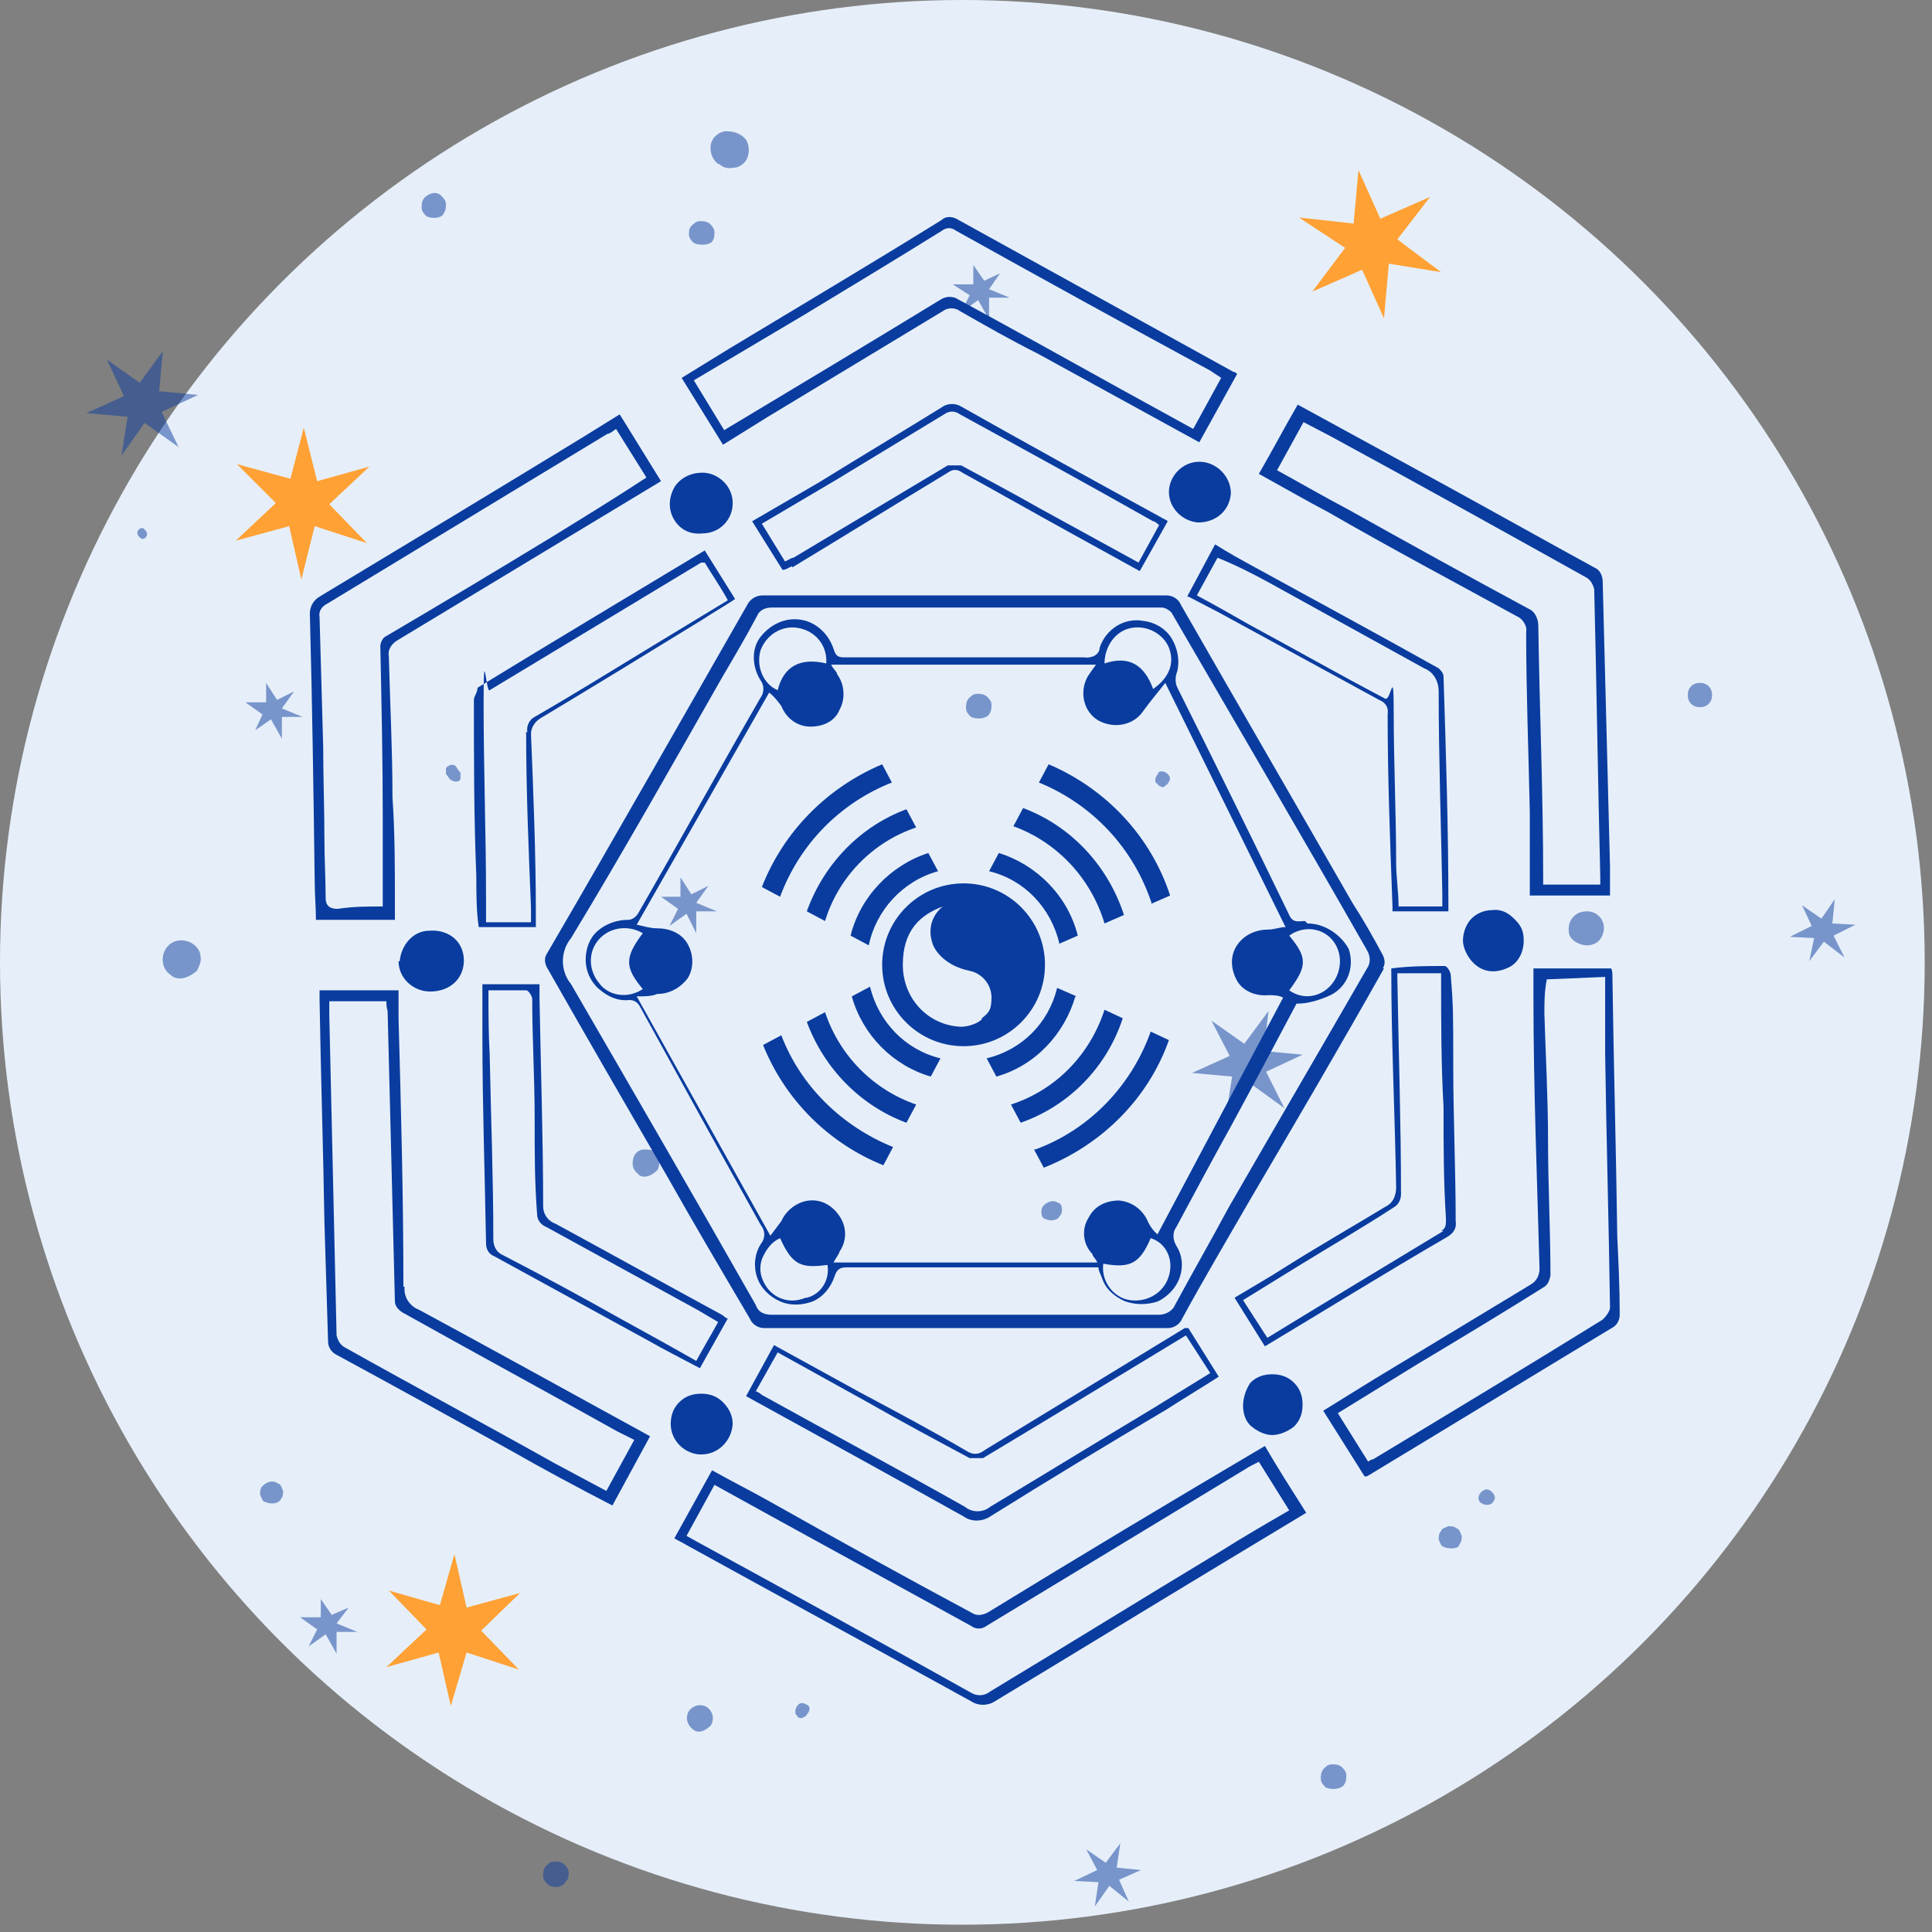 <?xml version="1.0" encoding="UTF-8"?>
<svg xmlns="http://www.w3.org/2000/svg" version="1.1" viewBox="0 0 159 159">
  <rect x="0" y="0" width="159" height="159" fill="#808080" stroke="none"/>
  <defs>
    <style>
      .cls-1 {
        opacity: .5;
      }

      .cls-1, .cls-2 {
        fill: #0a3c9f;
      }

      .cls-3 {
        fill: #e6eff9;
      }

      .cls-4 {
        fill: #ffa135;
      }
    </style>
  </defs>
  <!-- Generator: Adobe Illustrator 28.6.0, SVG Export Plug-In . SVG Version: 1.2.0 Build 709)  -->
  <g>
    <g id="_图层_1" data-name="图层_1">
      <g id="_页面-1" data-name="页面-1">
        <g id="constellation-resilient.ac4d119e">
          <circle id="_椭圆形" data-name="椭圆形" class="cls-3" cx="79.2" cy="79.2" r="79.2"/>
          <path id="_形状" data-name="形状" class="cls-2" d="M113.8,79.7c.2-.3.2-.7,0-1.1-.8-1.5-1.6-2.9-2.5-4.3-4.7-8.2-9.4-16.3-14.1-24.5-.2-.5-.7-.8-1.2-.8h-33.2c-.5,0-.9.2-1.2.6-5.5,9.6-11,19.3-16.6,28.9-.2.3-.2.7,0,1.1,3.3,5.8,6.6,11.5,9.9,17.2,2.2,3.9,4.5,7.8,6.8,11.7.2.5.7.8,1.2.8h33.2c.5,0,1-.3,1.2-.8,1.8-3.3,3.7-6.5,5.6-9.8,3.7-6.3,7.4-12.6,11-19ZM96.7,107.4c-.2.5-.8.8-1.3.8h-31.9c-.6,0-1.1-.2-1.3-.8-5-8.8-10.1-17.6-15.2-26.4-.9-1.1-.9-2.7,0-3.8,4.3-7.1,8.3-14.2,12.4-21.4,1-1.7,2-3.4,2.9-5.1.2-.5.7-.7,1.2-.7h32.1c.3,0,.6.2.8.4,5.4,9.3,10.8,18.5,16.1,27.8.3.5.3,1.1,0,1.5-3.8,6.6-7.6,13.1-11.4,19.7-1.5,2.8-3,5.4-4.4,8Z"/>
          <path id="_形状-2" data-name="形状" class="cls-2" d="M81.3,132.7c-.4.2-.8.3-1.2.1-5.6-3-11.2-6.1-16.7-9.2-1.6-.9-3.2-1.7-4.8-2.6l-3.1,5.6c.3.2.6.3.9.5,7.8,4.3,15.7,8.6,23.5,12.9.6.4,1.4.4,2,0,6.3-3.8,12.5-7.6,18.8-11.4l6.8-4.1c-1.2-1.9-2.3-3.6-3.4-5.5-7.8,4.6-15.3,9.1-22.8,13.7ZM100.4,127.7c-6.3,3.8-12.6,7.7-18.9,11.5-.5.4-1.1.4-1.6.1-7.5-4.2-15-8.3-22.5-12.4l-.9-.5,2.3-4.2,3.8,2.1c5.8,3.2,11.5,6.3,17.3,9.5.4.3.9.3,1.3,0l21.3-12.9c.3-.2.7-.4,1.1-.6l2.5,4c-1.9,1.1-3.8,2.2-5.7,3.4h0Z"/>
          <path id="_形状-3" data-name="形状" class="cls-2" d="M32.5,74.4c0-2.9,0-5.9-.2-8.8,0-3.9-.2-7.7-.3-11.6-.1-.5.2-1,.7-1.3,5.3-3.2,10.6-6.4,15.9-9.6l5.8-3.5-3.4-5.5-2.9,1.8c-7.2,4.4-14.5,8.8-21.8,13.2-.5.3-.8.8-.8,1.4.2,7.4.3,14.7.4,22.1,0,1,.1,2.1.1,3.1h6.5c0-.6,0-.9,0-1.3ZM31.3,53.2c.1,4.7.2,9.4.2,14v7.4c-1.2,0-2.5,0-3.7.2-.7,0-1-.3-1-.9,0-1.6-.1-3.2-.1-4.8,0-2.5-.1-5-.1-7.6-.1-3.6-.2-7.1-.3-10.7-.1-.5.2-.9.6-1.1l23.1-14c.2,0,.4-.2.7-.4l2.5,4c-2.6,1.7-5.2,3.3-7.8,4.9-4.6,2.8-9.1,5.5-13.7,8.2-.2.1-.4.5-.4.8Z"/>
          <path id="_形状-4" data-name="形状" class="cls-2" d="M33.2,105.9c0-7.4-.2-14.8-.4-22.1,0-.8,0-1.5,0-2.3h-6.5v.8c.1,6.1.3,12.2.4,18.3.1,3.3.2,6.5.3,9.8,0,.5.3.9.7,1.1,4.8,2.6,9.5,5.2,14.2,7.8,2.8,1.6,5.6,3.1,8.5,4.6l3.1-5.7c-6.4-3.5-12.7-7-19-10.4-.8-.3-1.3-1.1-1.2-1.9h0ZM52.2,118.5l-2.3,4.2-4.3-2.3c-5.7-3.2-11.5-6.3-17.2-9.5-.4-.2-.6-.6-.7-1-.2-8.8-.4-17.6-.6-26.4v-1.1h4.7c0,.2,0,.5.1.8.2,8,.4,16,.6,23.9,0,.4.3.7.6.9,5.9,3.3,11.8,6.5,17.7,9.8l1.4.7Z"/>
          <path id="_形状-5" data-name="形状" class="cls-2" d="M124.8,50.7c.5.2.9.8.8,1.3,0,5,.2,9.9.3,14.9v6.8h6.6v-2.4c-.2-7.8-.4-15.6-.6-23.4,0-.5-.2-1-.7-1.2-4.2-2.3-8.3-4.6-12.5-6.9l-11.9-6.5c-1.1,1.9-2.1,3.8-3.2,5.7,2,1.1,3.9,2.2,5.8,3.2,5.2,3,10.3,5.7,15.4,8.5ZM107.2,34.7l2.3,1.2c7,3.8,14,7.7,21,11.6.4.2.6.6.7,1,.2,7.9.3,15.8.5,23.7v.6h-4.7c0-.2,0-.4,0-.6,0-6.9-.3-13.8-.4-20.7,0-.6-.3-1.2-.8-1.4-5-2.7-9.9-5.4-14.9-8.2-1.9-1-3.8-2.1-5.8-3.2l2.2-4Z"/>
          <path id="_形状-6" data-name="形状" class="cls-2" d="M133.1,101.8c-.1-7.2-.3-14.3-.4-21.4,0-.2,0-.5-.1-.7h-6.4v2.4c0,7.4.3,14.9.5,22.3,0,.5-.2,1-.7,1.3l-12.9,7.8-4.2,2.6,3.4,5.4h.2c6.8-4.1,13.5-8.2,20.3-12.3.3-.2.5-.6.5-1,0-2.2-.1-4.3-.2-6.4ZM131.9,108.6c-6.3,3.9-12.6,7.7-18.9,11.5,0,0-.2,0-.4.2l-2.5-4,6.5-4c3.5-2.1,7-4.2,10.5-6.4.3-.2.4-.5.5-.9,0-3.7-.2-7.5-.2-11.2,0-3.5-.2-7-.3-10.4,0-.9,0-1.8.2-2.8l4.8-.2v6.3c.1,7,.3,13.9.4,20.9,0,.3-.3.7-.6,1Z"/>
          <path id="_形状-7" data-name="形状" class="cls-2" d="M63.2,34.3l14.4-8.7c.4-.3,1-.3,1.4,0,2.1,1.2,4.2,2.4,6.4,3.5l13.3,7.3,3.1-5.6c0-.1-.2-.2-.3-.2-7.6-4.2-15.2-8.4-22.8-12.6-.4-.2-.9-.2-1.2.1-5.8,3.6-11.7,7.1-17.5,10.6-1.3.8-2.6,1.6-3.9,2.4l3.4,5.5,3.7-2.3ZM66.2,25.9c3.8-2.3,7.6-4.6,11.3-6.9.4-.3.8-.3,1.2,0,7,3.9,13.9,7.7,20.9,11.5.3.2.6.4.9.6l-2.3,4.2-6-3.3c-4.5-2.5-9-5-13.6-7.5-.4-.1-.7-.1-1.1.1-5.9,3.6-11.9,7.2-17.9,10.8l-2.5-4.1,9.1-5.4Z"/>
          <path id="_形状-8" data-name="形状" class="cls-2" d="M81.1,119.3c-.4.3-.8.5-1.4.2-2.9-1.7-5.9-3.3-8.9-4.9l-7.1-3.9-2.3,4.2c6,3.3,12,6.6,17.9,9.9.7.5,1.6.4,2.2,0,4.8-3,9.6-5.9,14.5-8.8,1.4-.9,2.9-1.8,4.3-2.7l-2.5-4c0,0-.2,0-.3,0l-16.4,10ZM99.6,113c-1.6,1-3.1,1.9-4.7,2.9-4.5,2.7-8.9,5.4-13.4,8.1-.6.5-1.5.5-2.1,0-5.5-3.1-11.1-6.1-16.7-9.2,0,0-.2-.2-.5-.3l1.8-3.2,7.4,4.1c2.8,1.6,5.6,3.1,8.4,4.6.4,0,.7,0,1.1,0,5.5-3.3,11.1-6.7,16.7-10.1l2,3.1Z"/>
          <path id="_形状-9" data-name="形状" class="cls-2" d="M40,102.3c0,.5.2.9.7,1.1,4.2,2.3,8.4,4.6,12.6,6.9,1.4.8,2.8,1.5,4.3,2.3l2.3-4.1c-.2,0-.3-.2-.5-.3-4.6-2.5-9.1-5-13.7-7.5-.6-.2-1-.8-1-1.4,0-5.7-.2-11.5-.3-17.2v-1.1h-4.7v4.2c0,5.7.2,11.4.3,17.1ZM40.2,81.5h3.1c.2,0,.5.5.5.7,0,3.2.2,6.5.2,9.7s0,5.3.2,8c0,.5.3.9.8,1.1l12.4,6.8,1.7,1c-.6,1.1-1.2,2.1-1.8,3.2-2.1-1.2-4.1-2.3-6.1-3.4-3.2-1.8-6.5-3.6-9.8-5.3-.5-.2-.8-.7-.8-1.3,0-5.1-.2-10.1-.3-15.2-.1-1.8-.1-3.4-.1-5.3h0Z"/>
          <path id="_形状-10" data-name="形状" class="cls-2" d="M44.5,59.1c4.5-2.7,8.9-5.4,13.3-8.1.9-.6,1.8-1.1,2.7-1.7l-2.5-4c-6.3,3.8-12.5,7.5-18.7,11.3,0,.4-.3.7-.3,1,0,4.8,0,9.7.2,14.5,0,1.4,0,2.9.2,4.2h4.7v-1.1c0-4.9-.2-9.9-.4-14.8,0-.5.3-1,.8-1.3h0ZM43.3,60.2c0,4.8.2,9.7.4,14.5v1.2h-3.7c0-.7,0-1.3,0-2,0-5.3-.2-10.6-.2-16s.2-.8.5-1.1c5.8-3.5,11.6-7,17.4-10.5,0,0,.2,0,.3,0,.6,1,1.3,2,1.9,3.1l-6.1,3.7c-3.3,2-6.5,4-9.8,5.9-.4.2-.7.7-.6,1.3h0Z"/>
          <path id="_形状-11" data-name="形状" class="cls-2" d="M97.8,49.1l2.5,1.3,13.2,7.2c.5.2.8.6.7,1.2,0,5.2.2,10.5.4,15.8,0,0,0,.3,0,.4h4.6v-.6c0-6.2-.2-12.5-.4-18.7,0-.3-.2-.5-.4-.7-5-2.8-10-5.5-15.1-8.3-1.1-.6-2.2-1.2-3.3-1.9l-2.3,4.3ZM105.8,48.7c3.8,2.1,7.6,4.2,11.4,6.3.8.3,1.2,1.1,1.2,1.9,0,5.5.2,11.1.3,16.6v1.1h-3.6c0-1.2-.2-2.4-.2-3.6,0-4.1-.2-8.2-.2-12.3s-.2-1-.7-1.2c-3.8-2-7.5-4.1-11.2-6.1-1.4-.8-2.8-1.6-4.3-2.4l1.7-3.1c2,.8,3.8,1.8,5.6,2.8h0Z"/>
          <path id="_形状-12" data-name="形状" class="cls-2" d="M119.8,100.5c0-4.3-.2-8.5-.2-12.8s0-4.9-.2-7.4c0-.3-.3-.8-.5-.8-1.4,0-2.9,0-4.4.2,0,6.1.3,12,.4,18,0,.6-.2,1.2-.7,1.5-2.8,1.7-5.6,3.3-8.3,5-1.4.9-2.8,1.7-4.3,2.6l2.5,4c5-3,10-6.1,15-9,.5-.3.8-.7.7-1.3h0ZM118.8,101.3c-4.8,2.9-9.6,5.8-14.5,8.8l-2-3.1,4.7-2.9c2.6-1.6,5.2-3.1,7.8-4.8.3-.2.5-.6.5-1,0-5.9-.2-11.8-.3-17.8,0,0,0-.3,0-.4h3.6c0,0,0,.3,0,.4,0,3.5,0,7.1.2,10.6,0,3.1,0,6.1.2,9.2,0,.5,0,.8-.4,1h0Z"/>
          <path id="_形状-13" data-name="形状" class="cls-2" d="M65.2,46.7c4.3-2.6,8.5-5.2,12.8-7.8.4-.3.8-.3,1.2,0,2.9,1.6,5.9,3.3,8.8,4.9l5.8,3.2,2.3-4.1c-.2-.2-.4-.2-.5-.3-5.5-3-11.1-6.1-16.6-9.2-.4-.2-.9-.2-1.3,0-3.4,2.1-6.9,4.2-10.3,6.3l-5.5,3.2,2.5,4c.3,0,.5-.2.8-.3h0ZM68.8,39.5l8.9-5.4c.4-.3.9-.3,1.3,0,5.3,2.9,10.6,5.8,15.9,8.8.2,0,.3.2.5.3l-1.7,3.1-8.2-4.5c-2.1-1.2-4.2-2.3-6.4-3.5-.4,0-.7,0-1.1,0-4.2,2.5-8.5,5.1-12.7,7.6-.2,0-.4.2-.7.3l-1.9-3.1,6.1-3.6Z"/>
          <path id="_路径" data-name="路径" class="cls-2" d="M101.3,40.6c0-1.4-1.2-2.6-2.6-2.6s-2.5,1.2-2.5,2.5c0,1.3,1.1,2.4,2.4,2.5,1.5,0,2.6-1,2.7-2.4h0Z"/>
          <path id="_路径-2" data-name="路径" class="cls-2" d="M57.8,43.9c1.4,0,2.5-1.1,2.5-2.5s-1.2-2.5-2.5-2.5c-.9,0-1.8.4-2.3,1.2-.5.9-.5,1.9,0,2.7s1.3,1.2,2.3,1.1h0Z"/>
          <path id="_路径-3" data-name="路径" class="cls-2" d="M32.8,79.1c0,1.4,1.2,2.5,2.6,2.5,1,0,1.9-.4,2.4-1.2.5-.8.5-1.9,0-2.7-.5-.8-1.5-1.2-2.5-1.1-1.3,0-2.3,1.2-2.4,2.5Z"/>
          <path id="_路径-4" data-name="路径" class="cls-2" d="M57.7,119.7c1.4,0,2.5-1.1,2.6-2.5,0-.7-.3-1.3-.8-1.8s-1.1-.7-1.8-.7-1.3.2-1.8.7-.7,1.1-.7,1.8c0,1.4,1.2,2.5,2.5,2.5h0Z"/>
          <path id="_路径-5" data-name="路径" class="cls-2" d="M122.8,74.9c-.7,0-1.3.3-1.7.7s-.7,1.1-.7,1.8.5,1.7,1.3,2.2,1.7.4,2.5,0,1.2-1.3,1.2-2.2-.3-1.3-.8-1.8-1.1-.8-1.8-.7h0Z"/>
          <path id="_路径-6" data-name="路径" class="cls-2" d="M102.3,115.7c0,.6.2,1.3.7,1.7s1.1.7,1.7.7,1.3-.3,1.8-.7c.5-.5.7-1.1.7-1.8s-.2-1.3-.7-1.8-1.1-.7-1.8-.7-1.3.2-1.8.7c-.4.6-.6,1.3-.6,1.9Z"/>
          <path id="_形状-14" data-name="形状" class="cls-2" d="M107.4,75.8c-.5,0-1,.2-1.3-.5-3-6.2-6.1-12.5-9.2-18.7-.2-.4-.2-.9,0-1.4.2-.9,0-1.9-.5-2.7s-1.4-1.3-2.3-1.4c-1.6-.3-3.1.7-3.6,2.2,0,.6-.7.9-1.3.8h-19.6c-.5,0-.8,0-1-.7-.4-1.2-1.4-2.2-2.7-2.4-1.3-.2-2.5.4-3.3,1.4s-.7,2.5,0,3.6c.3.4.3,1,0,1.4-3.4,5.9-6.7,11.9-10.1,17.8-.2.3-.5.5-.8.5-.9,0-1.8.3-2.5.9s-1,1.5-1,2.4.4,1.8,1.1,2.4c.7.6,1.5,1,2.5.9.4,0,.7.2.9.6,3.3,6,6.6,12,9.9,17.9.4.5.4,1.1,0,1.6-.5.8-.6,1.8-.3,2.7.3.9,1,1.6,1.9,2,.9.4,1.9.3,2.7,0,.9-.4,1.5-1.2,1.8-2.1.2-.6.5-.7,1-.7h20.7c0,.3.2.6.3.9.3.9,1,1.5,1.9,1.9.9.3,1.8.3,2.7,0,.8-.4,1.5-1.1,1.8-2s.2-1.8-.3-2.6c-.3-.5-.3-1.1,0-1.5,1.5-2.8,3-5.6,4.5-8.3,1.9-3.5,3.7-6.9,5.4-10.1,1,0,1.9-.3,2.8-.7,1.4-.7,2-2.3,1.5-3.8-.6-1.1-1.9-2.1-3.4-2.1h0ZM93,51.7c1.3-.3,2.7.4,3.2,1.6.5,1.3,0,2.5-1.3,3.4-.7-1.9-1.9-2.8-4-2.1,0-1.3.8-2.6,2.1-2.9ZM62.6,53.5c.5-1.3,1.8-2.1,3.2-1.8,1.4.3,2.3,1.5,2.2,2.9-2.1-.5-3.5.2-4,2.2-1.2-.5-1.8-2-1.4-3.3ZM49.3,80.9c-.9-1.1-.9-2.6,0-3.6s2.4-1.2,3.6-.5c-1.5,2-1.5,2.8,0,4.6-1.2.8-2.8.6-3.6-.5h0ZM66.3,106.8c-1.4.6-2.9,0-3.5-1.4-.3-.6-.3-1.4,0-2s.7-1.2,1.4-1.5c1,2.2,1.7,2.5,3.9,2.2.2,1.2-.5,2.4-1.7,2.7ZM96.2,105c-.4,1.4-1.8,2.2-3.2,2-1.4-.2-2.4-1.6-2.2-3,2.2.4,3,0,3.9-2.1,1.3.4,1.9,1.8,1.5,3.1ZM95.4,101.7c-.4-.3-.7-.7-.9-1.1-.4-1-1.3-1.7-2.4-1.8-1,0-2,.4-2.5,1.4-.6.9-.5,2.2.3,3,0,.2.3.4.4.7h-21.7c.2-.4.4-.6.5-.9.6-.9.6-2,0-2.9s-1.5-1.4-2.5-1.3-1.9.8-2.3,1.7c-.3.4-.6.8-.9,1.2l-11-19.7c.7,0,1.2,0,1.7-.2,1,0,1.9-.5,2.5-1.3.5-.8.5-1.9,0-2.8s-1.5-1.3-2.5-1.3c-.6,0-1.2-.2-1.7-.3l10.9-19.1c.4.3.7.7,1,1.1.4,1,1.3,1.7,2.4,1.7,1,0,2-.4,2.4-1.4.5-.9.4-2.1-.2-2.9,0-.2-.3-.4-.5-.8h21.8c-.3.4-.5.7-.7,1-.7,1.3-.3,2.9.9,3.6,1.3.7,2.9.4,3.7-.8.5-.7,1.1-1.4,1.8-2.3l9.9,20.1c-.5,0-.9.2-1.4.2-1,0-2,.4-2.6,1.3s-.5,2,0,2.9,1.6,1.3,2.6,1.2c.4,0,.8,0,1.2.2l-10.4,19.6ZM109.6,81c-.9,1.1-2.4,1.3-3.5.5,1.5-2,1.5-2.7,0-4.5,1.1-.8,2.6-.7,3.5.3s.9,2.6,0,3.7Z"/>
          <polygon id="_路径-7" data-name="路径" class="cls-4" points="25 35.2 26.1 39.6 30.4 38.4 27.1 41.5 30.2 44.7 25.9 43.3 24.8 47.7 23.8 43.3 19.4 44.5 22.7 41.4 19.5 38.2 23.9 39.4 25 35.2"/>
          <polygon id="_路径-2" data-name="路径-2" class="cls-4" points="111.8 14 113.6 18 117.7 16.2 115 19.7 118.6 22.4 114.3 21.7 113.9 26.2 112.1 22.2 108 24 110.7 20.4 106.9 17.9 111.4 18.4 111.8 14"/>
          <polygon id="_路径-3" data-name="路径-3" class="cls-4" points="37.4 127.9 38.4 132.3 42.8 131.1 39.6 134.2 42.7 137.4 38.4 136 37.1 140.4 36.1 136 31.8 137.2 35.1 134.1 32 130.9 36.2 132.1 37.4 127.9"/>
          <polygon id="_路径-4" data-name="路径-4" class="cls-1" points="104.4 83.2 104 86.5 107.2 86.8 104.2 88.2 105.7 91.2 102.8 89.1 100.9 91.8 101.4 88.6 98.1 88.3 101.2 86.9 99.7 84 102.4 85.9 104.4 83.2"/>
          <polygon id="_路径-5" data-name="路径-5" class="cls-1" points="13.4 28.9 13.1 32.2 16.3 32.5 13.3 33.9 14.7 36.8 11.9 34.8 10 37.5 10.5 34.3 7.1 34 10.2 32.6 8.8 29.6 11.5 31.5 13.4 28.9"/>
          <polygon id="_路径-6" data-name="路径-6" class="cls-1" points="151 74 150.8 76 152.7 76.1 150.9 77 151.8 78.8 150.1 77.5 148.9 79.1 149.3 77.2 147.3 77.1 149.1 76.2 148.3 74.5 149.9 75.6 151 74"/>
          <polygon id="_路径-7" data-name="路径-7" class="cls-1" points="92.2 151.7 91.9 153.7 93.9 153.9 92.1 154.7 92.9 156.5 91.3 155.2 90.1 156.9 90.4 154.9 88.4 154.8 90.3 153.9 89.4 152.2 91 153.3 92.2 151.7"/>
          <path id="_路径-8" data-name="路径-8" class="cls-1" d="M118.8,127.3c-.2,0-.3-.4-.4-.6,0-.2,0-.5.2-.7,0-.2.4-.3.6-.4.2,0,.5,0,.7.2.2,0,.3.4.4.6,0,.2,0,.5-.2.7,0,.4-.9.4-1.3.2h0Z"/>
          <path id="_路径-9" data-name="路径-9" class="cls-1" d="M57,142.3c-.5-.4-.6-1-.3-1.5.4-.5,1-.6,1.5-.3.5.4.6,1,.3,1.5-.5.5-1.1.7-1.5.3Z"/>
          <polygon id="_路径-10" data-name="路径-10" class="cls-1" points="26.4 131.6 27.3 132.9 28.7 132.3 27.7 133.6 29.4 134.3 27.7 134.3 27.7 136.1 26.8 134.5 25.4 135.5 26.1 134.1 24.7 133.1 26.4 133.1 26.4 131.6"/>
          <path id="_路径-11" data-name="路径-11" class="cls-1" d="M121.9,123.7c-.3-.2-.3-.6,0-.9s.6-.3.9,0,.3.6,0,.9c-.2.2-.6.2-.9,0h0Z"/>
          <path id="_路径-12" data-name="路径-12" class="cls-1" d="M65.6,141.2c-.2-.1-.2-.5,0-.8s.5-.3.8-.1c.3.1.3.5,0,.8,0,.1-.2.2-.4.3-.2,0-.3,0-.4-.2Z"/>
          <path id="_路径-13" data-name="路径-13" class="cls-1" d="M14,80.2c-.7-.5-.8-1.5-.3-2.2s1.5-.8,2.2-.3c.3.2.6.6.6,1,.1.4-.1.8-.3,1.2-.7.6-1.6.9-2.2.3Z"/>
          <path id="_路径-14" data-name="路径-14" class="cls-1" d="M59.1,13.5c-.5-.4-.7-1-.6-1.6s.7-1.1,1.3-1.1,1.2.2,1.6.7c.3.5.3,1.2,0,1.7-.2.3-.6.6-1,.6-.5.1-.9,0-1.2-.3h0Z"/>
          <path id="_路径-15" data-name="路径-15" class="cls-1" d="M52.5,96.6c-.4-.3-.5-.7-.4-1.2s.5-.8.9-.8c.4,0,.9,0,1.1.5.2.4.2.9,0,1.2-.6.6-1.3.7-1.6.3Z"/>
          <path id="_路径-16" data-name="路径-16" class="cls-1" d="M95.3,64.5c-.3,0-.3-.5,0-.8,0-.3.5-.3.8,0s.2.5,0,.8c0,0-.2.2-.4.3-.2-.1-.3-.1-.4-.2h0Z"/>
          <path id="_路径-17" data-name="路径-17" class="cls-1" d="M130.6,77.8c.6,0,1.1-.3,1.3-.9.2-.5.1-1.1-.3-1.5-.4-.4-1-.5-1.6-.3-.5.2-.9.7-.9,1.3s.1.7.4,1c.4.3.8.4,1.1.4Z"/>
          <path id="_路径-18" data-name="路径-18" class="cls-1" d="M139.9,58.2c.6,0,1-.4,1-1s-.4-1-1-1-1,.4-1,1,.4,1,1,1Z"/>
          <path id="_路径-19" data-name="路径-19" class="cls-1" d="M79.9,59c-.2-.2-.4-.4-.4-.7s0-.5.2-.8c.2-.2.4-.4.7-.4s.5,0,.8.2c.2.2.4.4.4.7s0,.5-.2.8c-.3.4-1.1.4-1.5.2Z"/>
          <path id="_路径-20" data-name="路径-20" class="cls-1" d="M57.1,20c-.2-.2-.4-.4-.4-.7s0-.5.2-.7.4-.4.7-.4.5,0,.8.2c.2.2.4.4.4.7s0,.5-.2.8c-.3.3-1.1.3-1.5.1Z"/>
          <path id="_路径-21" data-name="路径-21" class="cls-1" d="M109.1,147.1c-.2-.2-.4-.4-.4-.7s0-.5.2-.8c.2-.2.4-.4.7-.4s.5,0,.8.2c.2.2.4.4.4.7s0,.5-.2.8c-.3.4-1.1.4-1.5.2Z"/>
          <path id="_路径-22" data-name="路径-22" class="cls-1" d="M45.1,155.1c-.2-.2-.4-.4-.4-.7s0-.5.2-.8c.2-.2.4-.4.7-.4s.5,0,.8.2c.2.2.4.4.4.7s0,.5-.2.7c-.3.6-1.1.6-1.5.3h0Z"/>
          <path id="_路径-23" data-name="路径-23" class="cls-1" d="M35.1,17.8c-.2-.2-.4-.4-.4-.7s0-.5.2-.8c.4-.4,1-.6,1.4-.2.2.2.4.4.4.7s0,.5-.2.8c-.2.4-1,.4-1.4.2Z"/>
          <path id="_路径-24" data-name="路径-24" class="cls-1" d="M37,64.1c0,0-.2-.3-.3-.4,0-.2,0-.3,0-.5.3-.3.7-.4.9,0,0,0,.2.3.3.4,0,.2,0,.3,0,.5-.1.3-.6.3-.9,0h0Z"/>
          <path id="_路径-25" data-name="路径-25" class="cls-1" d="M86,100.3c-.2,0-.3-.3-.3-.5s0-.4.2-.6c.3-.3.8-.5,1.2-.2.2,0,.3.3.3.5s0,.4-.2.6c-.2.4-.9.4-1.2.2Z"/>
          <path id="_路径-26" data-name="路径-26" class="cls-1" d="M11.5,44.2q-.1,0-.2-.3c0,0,0-.2.1-.3.2-.2.4-.2.5,0q.1,0,.2.3c0,.2,0,.2-.1.3-.1.2-.4.2-.5,0Z"/>
          <polygon id="_路径-27" data-name="路径-27" class="cls-1" points="21.9 56.2 22.8 57.6 24.2 56.9 23.2 58.3 24.9 59 23.2 59 23.2 60.8 22.3 59.2 21 60.1 21.6 58.8 20.2 57.8 21.9 57.8 21.9 56.2"/>
          <polygon id="_路径-28" data-name="路径-28" class="cls-1" points="80.1 21.8 81 23.1 82.3 22.5 81.4 23.8 83.1 24.5 81.4 24.5 81.4 26.3 80.5 24.7 79.1 25.7 79.8 24.3 78.4 23.4 80.1 23.4 80.1 21.8"/>
          <polygon id="_路径-29" data-name="路径-29" class="cls-1" points="56 72.2 56.9 73.6 58.3 72.9 57.3 74.3 59 75 57.3 75 57.3 76.8 56.5 75.2 55.1 76.2 55.8 74.8 54.4 73.8 56 73.8 56 72.2"/>
          <path id="_路径-30" data-name="路径-30" class="cls-1" d="M21.8,123.6c-.2,0-.3-.4-.4-.6,0-.2,0-.5.2-.7.4-.4.9-.5,1.3-.2.2,0,.3.4.4.6,0,.2,0,.5-.2.7-.2.4-.9.4-1.3.2h0Z"/>
          <g>
            <path class="cls-2" d="M70,77l1.5.8c.6-2.9,2.8-5.3,5.7-6.1l-.8-1.5c-3.1,1-5.6,3.6-6.4,6.8Z"/>
            <path class="cls-2" d="M87.1,77.7l1.6-.7c-.8-3.2-3.3-5.8-6.5-6.8l-.8,1.5c2.9.7,5.1,3,5.8,6Z"/>
            <path class="cls-2" d="M71.6,81.2l-1.5.8c.9,3.2,3.4,5.7,6.5,6.6l.8-1.5c-2.9-.7-5.1-3-5.8-5.9Z"/>
            <path class="cls-2" d="M88.6,82l-1.6-.7c-.7,2.9-2.9,5.1-5.8,5.8l.8,1.5c3.2-.9,5.6-3.5,6.5-6.6Z"/>
            <path class="cls-2" d="M85.1,94.6l.8,1.5c4.8-1.9,8.6-5.7,10.3-10.5l-1.5-.7c-1.6,4.5-5.1,8.1-9.5,9.7Z"/>
            <path class="cls-2" d="M66.4,75l1.5.8c1.1-3.6,3.9-6.5,7.5-7.7l-.8-1.5c-3.8,1.4-6.8,4.5-8.2,8.4Z"/>
            <path class="cls-2" d="M92.4,83.8l-1.5-.7c-1.2,3.7-4,6.6-7.7,7.8l.8,1.5c4-1.4,7.1-4.6,8.4-8.6Z"/>
            <path class="cls-2" d="M90.9,76l1.6-.7c-1.3-4-4.3-7.3-8.3-8.8l-.8,1.5c3.6,1.3,6.4,4.3,7.5,8Z"/>
            <path class="cls-2" d="M94.7,74.4l1.6-.7c-1.6-4.9-5.3-8.8-10-10.8l-.8,1.5c4.4,1.8,7.8,5.4,9.3,10Z"/>
            <path class="cls-2" d="M67.9,83.3l-1.5.8c1.4,3.8,4.4,6.9,8.2,8.3l.8-1.5c-3.5-1.2-6.3-4-7.5-7.6Z"/>
            <path class="cls-2" d="M64.3,85.2l-1.5.8c1.8,4.5,5.4,8.1,9.9,9.9l.8-1.5c-4.2-1.7-7.6-5-9.2-9.2Z"/>
            <path class="cls-2" d="M73.4,64.4l-.8-1.5c-4.5,1.9-8.1,5.5-9.9,10.1l1.5.8c1.6-4.3,4.9-7.7,9.2-9.4Z"/>
            <path class="cls-2" d="M86,79.4c0-3.7-3-6.7-6.7-6.7s-6.7,3-6.7,6.7,3,6.7,6.7,6.7,6.7-3,6.7-6.7ZM80.8,83.9c-.7.6-1.7.6-1.7.6-2.7-.1-4.8-2.3-4.8-5.1s1.4-4.1,3.3-4.8c0,0-1.6,1.1-.8,3.2,0,0,.6,1.6,3,2.1h0c1,.2,1.8,1.1,1.8,2.2s-.3,1.3-.8,1.7Z"/>
          </g>
        </g>
      </g>
    </g>
  </g>
</svg>